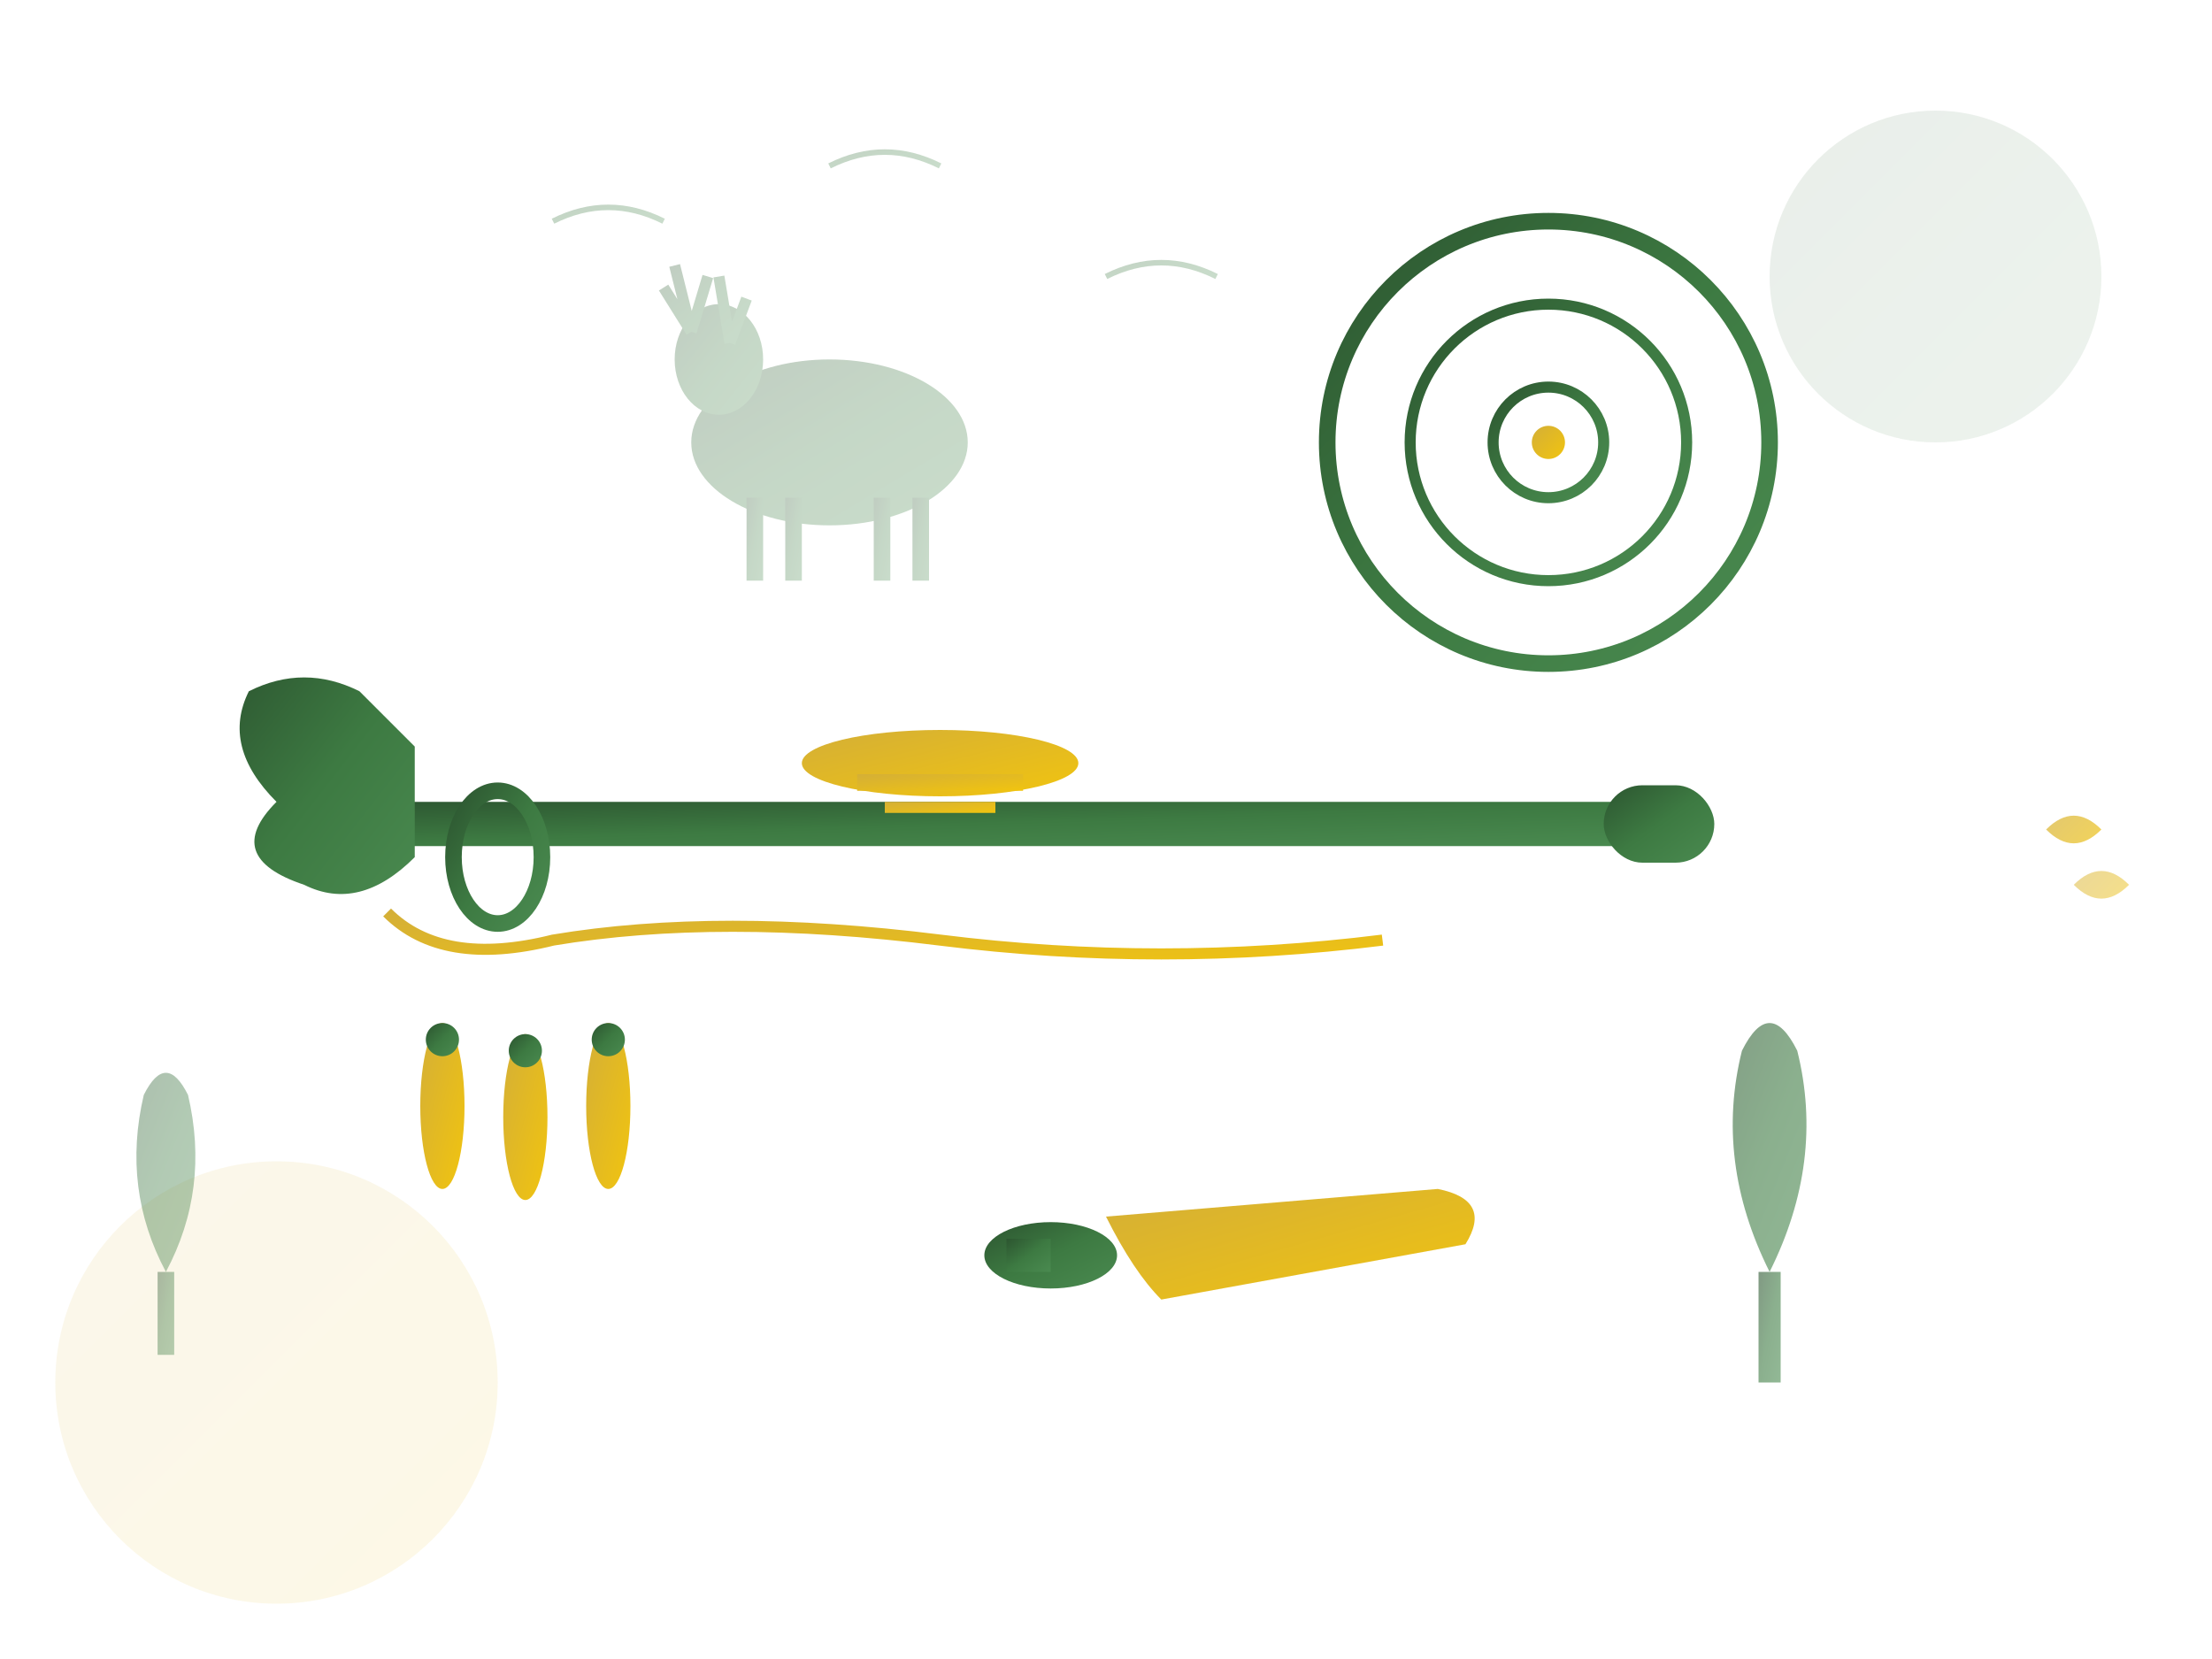 <svg xmlns="http://www.w3.org/2000/svg" viewBox="0 0 400 300" width="400" height="300">
  <defs>
    <linearGradient id="huntingGradient" x1="0%" y1="0%" x2="100%" y2="100%">
      <stop offset="0%" style="stop-color:#2c5530;stop-opacity:1" />
      <stop offset="50%" style="stop-color:#3d7a42;stop-opacity:1" />
      <stop offset="100%" style="stop-color:#4a8a50;stop-opacity:1" />
    </linearGradient>
    <linearGradient id="goldGradient" x1="0%" y1="0%" x2="100%" y2="100%">
      <stop offset="0%" style="stop-color:#d4af37;stop-opacity:1" />
      <stop offset="100%" style="stop-color:#f1c40f;stop-opacity:1" />
    </linearGradient>
  </defs>
  
  <!-- Background elements -->
  <circle cx="350" cy="50" r="30" fill="url(#huntingGradient)" opacity="0.1"/>
  <circle cx="50" cy="250" r="40" fill="url(#goldGradient)" opacity="0.1"/>
  
  <!-- Hunting rifle -->
  <g transform="translate(50, 120)">
    <!-- Rifle barrel -->
    <rect x="0" y="25" width="250" height="8" fill="url(#huntingGradient)" rx="4"/>
    <rect x="240" y="22" width="20" height="14" fill="url(#huntingGradient)" rx="7"/>
    
    <!-- Rifle stock -->
    <path d="M0 25 Q-10 15 -5 5 Q5 0 15 5 L25 15 L25 35 Q15 45 5 40 Q-10 35 0 25" 
          fill="url(#huntingGradient)"/>
    
    <!-- Rifle scope -->
    <ellipse cx="120" cy="18" rx="25" ry="6" fill="url(#goldGradient)"/>
    <rect x="105" y="20" width="30" height="3" fill="url(#goldGradient)"/>
    <rect x="110" y="25" width="20" height="2" fill="url(#goldGradient)"/>
    
    <!-- Trigger guard -->
    <ellipse cx="40" cy="35" rx="8" ry="12" fill="none" stroke="url(#huntingGradient)" stroke-width="3"/>
    
    <!-- Rifle sling -->
    <path d="M20 45 Q30 55 50 50 Q80 45 120 50 Q160 55 200 50" 
          stroke="url(#goldGradient)" stroke-width="2" fill="none"/>
  </g>
  
  <!-- Crosshairs/Target -->
  <g transform="translate(280, 80)">
    <circle cx="0" cy="0" r="40" fill="none" stroke="url(#huntingGradient)" stroke-width="3"/>
    <circle cx="0" cy="0" r="25" fill="none" stroke="url(#huntingGradient)" stroke-width="2"/>
    <circle cx="0" cy="0" r="10" fill="none" stroke="url(#huntingGradient)" stroke-width="2"/>
    <circle cx="0" cy="0" r="3" fill="url(#goldGradient)"/>
    <line x1="-45" y1="0" x2="45" y2="0" stroke="url(#huntingGradient)" stroke-width="2"/>
    <line x1="0" y1="-45" x2="0" y2="45" stroke="url(#huntingGradient)" stroke-width="2"/>
  </g>
  
  <!-- Hunting ammunition -->
  <g transform="translate(80, 200)">
    <ellipse cx="0" cy="0" rx="4" ry="15" fill="url(#goldGradient)"/>
    <ellipse cx="0" cy="-12" rx="3" ry="3" fill="url(#huntingGradient)"/>
    
    <ellipse cx="15" cy="2" rx="4" ry="15" fill="url(#goldGradient)"/>
    <ellipse cx="15" cy="-10" rx="3" ry="3" fill="url(#huntingGradient)"/>
    
    <ellipse cx="30" cy="0" rx="4" ry="15" fill="url(#goldGradient)"/>
    <ellipse cx="30" cy="-12" rx="3" ry="3" fill="url(#huntingGradient)"/>
  </g>
  
  <!-- Hunting knife -->
  <g transform="translate(200, 220)">
    <!-- Blade -->
    <path d="M0 0 L60 -5 Q70 -3 65 5 L10 15 Q5 10 0 0" fill="url(#goldGradient)"/>
    <!-- Handle -->
    <ellipse cx="-10" cy="7" rx="12" ry="6" fill="url(#huntingGradient)"/>
    <rect x="-18" y="4" width="8" height="6" fill="url(#huntingGradient)"/>
  </g>
  
  <!-- Tree silhouettes -->
  <g transform="translate(320, 180)">
    <path d="M0 50 Q-10 30 -5 10 Q0 0 5 10 Q10 30 0 50" fill="url(#huntingGradient)" opacity="0.6"/>
    <rect x="-2" y="50" width="4" height="20" fill="url(#huntingGradient)" opacity="0.6"/>
  </g>
  
  <g transform="translate(30, 190)">
    <path d="M0 40 Q-8 25 -4 8 Q0 0 4 8 Q8 25 0 40" fill="url(#huntingGradient)" opacity="0.4"/>
    <rect x="-1.5" y="40" width="3" height="15" fill="url(#huntingGradient)" opacity="0.4"/>
  </g>
  
  <!-- Deer silhouette -->
  <g transform="translate(150, 60)" opacity="0.3">
    <!-- Body -->
    <ellipse cx="0" cy="20" rx="25" ry="15" fill="url(#huntingGradient)"/>
    <!-- Head -->
    <ellipse cx="-20" cy="5" rx="8" ry="10" fill="url(#huntingGradient)"/>
    <!-- Antlers -->
    <path d="M-25 0 L-30 -8 M-25 0 L-28 -12 M-25 0 L-22 -10 M-18 2 L-15 -6 M-18 2 L-20 -10" 
          stroke="url(#huntingGradient)" stroke-width="2" fill="none"/>
    <!-- Legs -->
    <rect x="-15" y="30" width="3" height="15" fill="url(#huntingGradient)"/>
    <rect x="-8" y="30" width="3" height="15" fill="url(#huntingGradient)"/>
    <rect x="8" y="30" width="3" height="15" fill="url(#huntingGradient)"/>
    <rect x="15" y="30" width="3" height="15" fill="url(#huntingGradient)"/>
  </g>
  
  <!-- Decorative leaves -->
  <g transform="translate(370, 150)">
    <path d="M0 0 Q5 -5 10 0 Q5 5 0 0" fill="url(#goldGradient)" opacity="0.7"/>
    <path d="M5 10 Q10 5 15 10 Q10 15 5 10" fill="url(#goldGradient)" opacity="0.5"/>
  </g>
  
  <!-- Wind lines -->
  <g opacity="0.3">
    <path d="M100 40 Q110 35 120 40" stroke="url(#huntingGradient)" stroke-width="1" fill="none"/>
    <path d="M150 30 Q160 25 170 30" stroke="url(#huntingGradient)" stroke-width="1" fill="none"/>
    <path d="M200 50 Q210 45 220 50" stroke="url(#huntingGradient)" stroke-width="1" fill="none"/>
  </g>
</svg>
